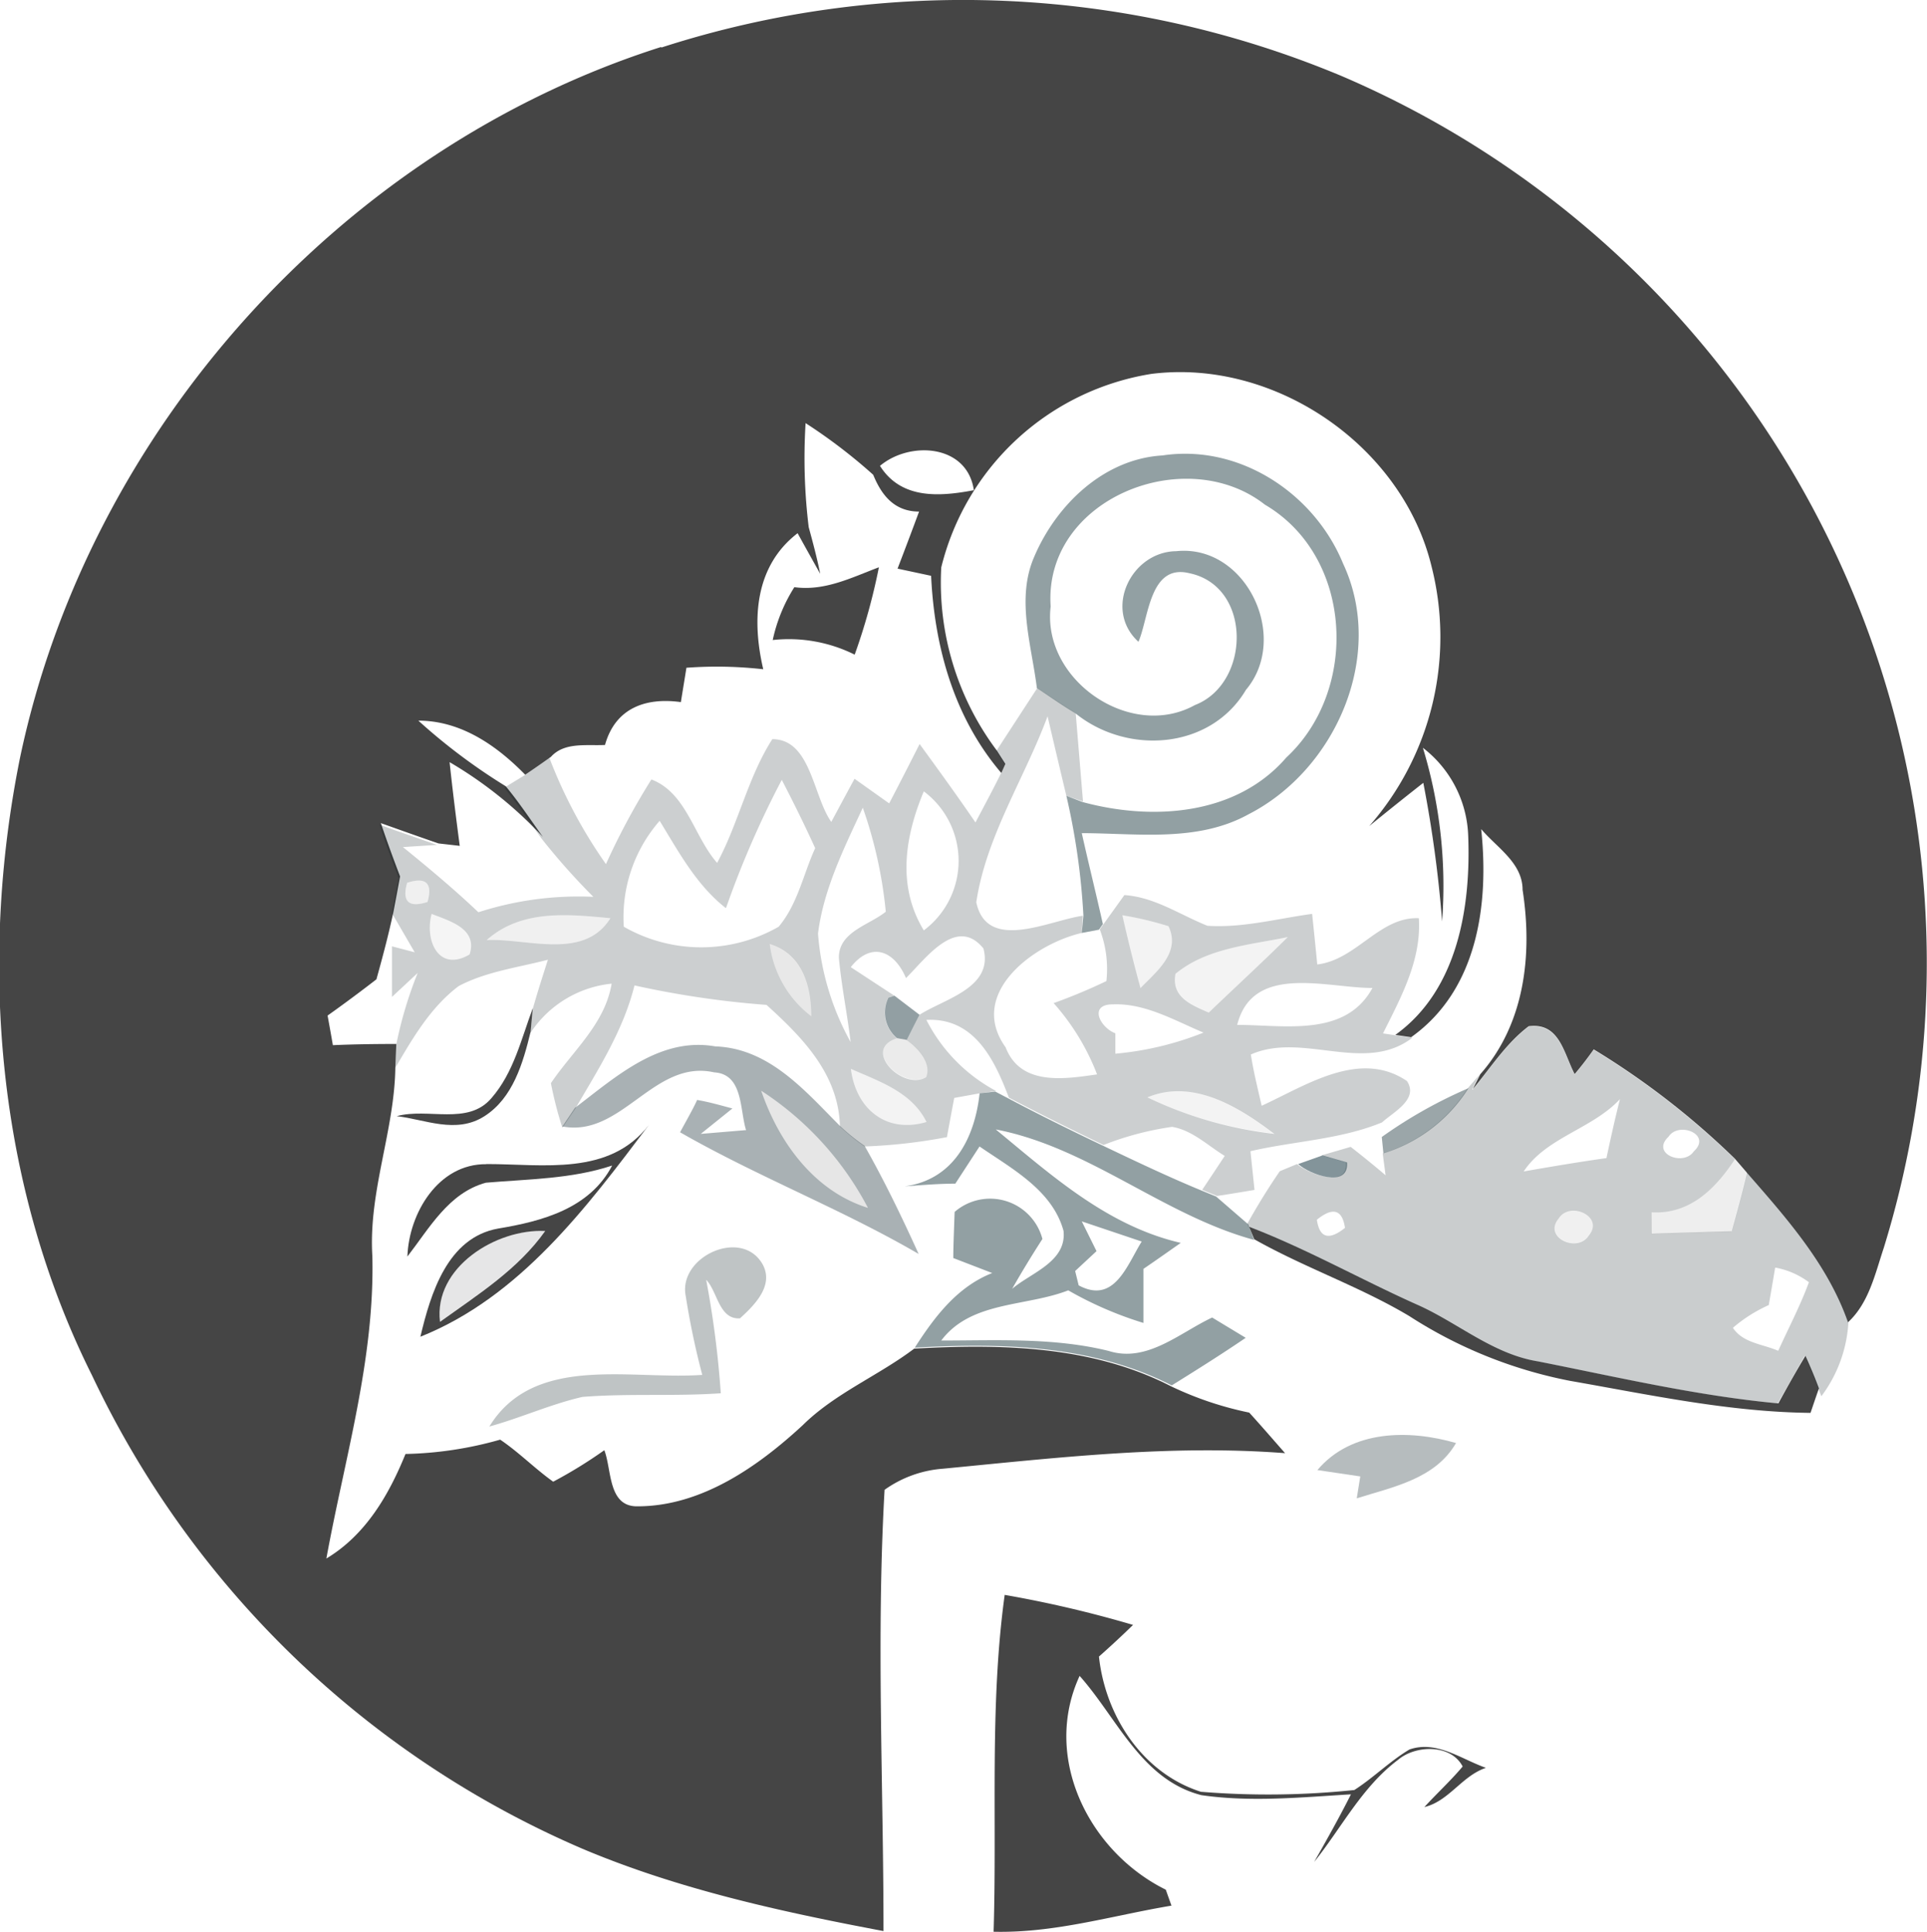 <svg id="Layer_1" data-name="Layer 1" xmlns="http://www.w3.org/2000/svg" viewBox="0 0 142.47 142.85">
  <defs>
    <style>
      .cls-1 {
        fill: #454545;
      }

      .cls-2 {
        fill: #07272f;
      }

      .cls-10, .cls-2 {
        opacity: 0.44;
      }

      .cls-10, .cls-11, .cls-12, .cls-13, .cls-14, .cls-15, .cls-16, .cls-17, .cls-18, .cls-19, .cls-2, .cls-20, .cls-21, .cls-3, .cls-4, .cls-5, .cls-6, .cls-7, .cls-8, .cls-9 {
        isolation: isolate;
      }

      .cls-3 {
        fill: #031117;
        opacity: 0.2;
      }

      .cls-4 {
        fill: #010506;
      }

      .cls-4, .cls-6 {
        opacity: 0.06;
      }

      .cls-15, .cls-5 {
        fill: #000404;
      }

      .cls-5 {
        opacity: 0.04;
      }

      .cls-6 {
        fill: #000406;
      }

      .cls-7 {
        fill: #000304;
      }

      .cls-15, .cls-7, .cls-8 {
        opacity: 0.05;
      }

      .cls-8 {
        fill: #000405;
      }

      .cls-9 {
        fill: #000708;
        opacity: 0.09;
      }

      .cls-10 {
        fill: #07262f;
      }

      .cls-11, .cls-18 {
        fill: #010608;
      }

      .cls-11 {
        opacity: 0.08;
      }

      .cls-12 {
        fill: #021115;
        opacity: 0.21;
      }

      .cls-13 {
        fill: #041c24;
        opacity: 0.34;
      }

      .cls-14 {
        fill: #010709;
      }

      .cls-14, .cls-19 {
        opacity: 0.1;
      }

      .cls-16 {
        fill: #06222a;
        opacity: 0.4;
      }

      .cls-17 {
        fill: #082b36;
        opacity: 0.5;
      }

      .cls-18 {
        opacity: 0.07;
      }

      .cls-19 {
        fill: #01080a;
      }

      .cls-20 {
        fill: #03151b;
        opacity: 0.25;
      }

      .cls-21 {
        fill: #041920;
        opacity: 0.29;
      }
    </style>
  </defs>
  <title>sinta-g</title>
  <g>
    <path class="cls-1" d="M52.93,7.66a72.48,72.48,0,0,1,50.3,2.12,71.35,71.35,0,0,1,40.06,86.66c-.64,1.92-1.1,4.07-2.64,5.49-1.5-4.29-4.56-7.72-7.5-11.09l-.86-1a58.45,58.45,0,0,0-10.44-8.09q-.66.94-1.41,1.83c-.81-1.56-1.12-3.84-3.4-3.54-1.68,1.27-2.8,3.06-4.13,4.65l.55-1.1c3.3-3.74,3.87-8.87,3.13-13.64,0-2-1.92-3.13-3.06-4.49.59,5.58-.27,11.9-5.18,15.39l-1.17-.17c4.6-3.3,5.59-9.42,5.39-14.7a8.57,8.57,0,0,0-3.35-6.53,35.09,35.09,0,0,1,1.42,12.84,90.47,90.47,0,0,0-1.39-10.25q-2,1.57-4,3.2A21.21,21.21,0,0,0,109.85,46c-2.18-8.92-11.61-15.35-20.71-14.2A19.11,19.11,0,0,0,73.61,46.11a20.7,20.7,0,0,0,4.1,13.53l.64,1-.3.67c-3.49-4.09-4.94-9.3-5.19-14.58l-2.48-.53c.54-1.41,1.07-2.81,1.59-4.22-1.83,0-2.78-1.22-3.39-2.72a39.84,39.84,0,0,0-5-3.82,42.06,42.06,0,0,0,.23,7.69c.31,1.14.62,2.29.85,3.45-.56-1-1.12-2-1.67-3-3.19,2.45-3.39,6.43-2.54,10.06a30.77,30.77,0,0,0-5.68-.11c-.1.64-.31,1.9-.41,2.54-2.61-.36-4.85.44-5.61,3.17-1.38.07-3-.23-4,.88-.63.45-1.26.89-1.9,1.32-2.12-2.17-4.76-4-7.9-4a43.77,43.77,0,0,0,6.46,4.85c1,1.21,1.84,2.49,2.75,3.75a30.45,30.45,0,0,0-6.9-5.53c.22,2.07.48,4.13.75,6.19l-1.57-.18c-1.43-.49-2.85-1-4.26-1.5.44,1.32.92,2.63,1.42,3.94-.12.65-.37,2-.49,2.61-.36,1.7-.81,3.38-1.26,5Q30,78,28.24,79.25c.1.55.3,1.65.39,2.19,1.57-.07,3.13-.09,4.69-.09l-.07,1.7c-.06,4.72-2,9.21-1.7,14,.18,7.62-2.05,14.94-3.4,22.35,2.9-1.74,4.61-4.68,5.85-7.73a27.52,27.52,0,0,0,7-1.06c1.38.93,2.56,2.14,3.92,3.11a34.28,34.28,0,0,0,3.78-2.33c.56,1.46.26,4.19,2.46,4.15,4.71,0,8.89-2.93,12.21-6,2.4-2.37,5.58-3.65,8.24-5.66,6.44-.36,13.14-.23,19,2.79a25,25,0,0,0,5.77,1.94c.91,1,1.77,2,2.65,3-8.45-.65-16.9.34-25.3,1.15a8.5,8.5,0,0,0-4.31,1.56c-.62,10.86-.08,21.76-.08,32.63-7.57-1.43-15.17-3.09-22.29-6.1a71.18,71.18,0,0,1-36.23-35c-7-14-8.4-30.46-5.31-45.71,5.11-24.23,23.78-45,47.37-52.51M69.08,38.6c1.57,2.49,4.4,2.28,6.94,1.8C75.53,37,71.29,36.74,69.08,38.6Z" transform="translate(-4.02 -4.15)"/>
    <path class="cls-1" d="M62.75,47.57C65,47.88,67,46.85,69,46.1a45.12,45.12,0,0,1-1.79,6.46,10.92,10.92,0,0,0-6.06-1.08A12,12,0,0,1,62.75,47.57Z" transform="translate(-4.02 -4.15)"/>
    <path class="cls-1" d="M43.41,78.71l-.16,1.74c-.56,2.3-1.3,4.89-3.41,6.24s-4.41.23-6.49,0c2.32-.64,5.26.71,7-1.33C42,83.47,42.55,81,43.41,78.71Z" transform="translate(-4.02 -4.15)"/>
    <path class="cls-1" d="M40,90.23c4.19,0,9.08.91,12-2.9C47.39,93.44,42.46,100.06,35.1,103c.76-3.2,2-7.33,5.75-8,3.25-.54,6.76-1.47,8.43-4.66-3,1-6.21,1-9.34,1.27-2.75.75-4.18,3.37-5.8,5.46.11-3.21,2.29-6.87,5.84-6.83m-3.43,11.66c2.78-2,5.76-3.87,7.78-6.72C40.71,95,36.07,97.87,36.55,101.89Z" transform="translate(-4.02 -4.15)"/>
    <path class="cls-1" d="M96.37,94.87c4.26,1.63,8.24,3.89,12.4,5.75,3,1.32,5.6,3.66,8.94,4.2,5.91,1.17,11.78,2.55,17.79,3.11.64-1.18,1.3-2.35,2-3.52.36.79.7,1.6,1,2.41-.16.45-.47,1.36-.62,1.81-6-.06-11.9-1.34-17.79-2.37a33.7,33.7,0,0,1-11.88-4.79c-3.67-2.19-7.75-3.58-11.46-5.68Z" transform="translate(-4.02 -4.15)"/>
    <path class="cls-1" d="M77.48,147c.26-8.3-.31-16.68.82-24.91a85.41,85.41,0,0,1,9.49,2.22q-1.23,1.2-2.52,2.34c.47,4.4,3.23,8.63,7.54,10a61.36,61.36,0,0,0,11.34-.13c1.42-.91,2.62-2.13,4.08-3,2-.69,3.83.72,5.65,1.36-1.77.59-2.74,2.47-4.55,2.9.91-1,1.93-1.93,2.83-3-.88-1.68-3.49-1.59-4.78-.49-2.66,2-4.16,5-6.2,7.55.93-1.64,1.86-3.29,2.72-5-3.67.22-7.4.59-11.06.06-4.44-1.14-6.21-5.69-9-8.82-2.79,6.05.69,13,6.37,15.81l.42,1.18C86.26,145.8,82,147.11,77.48,147Z" transform="translate(-4.02 -4.15)"/>
  </g>
  <g>
    <path class="cls-2" d="M80.48,45.33c1.63-3.84,5.15-7.25,9.49-7.5,5.67-.86,11.22,2.79,13.35,8,3.17,6.77-.54,15.24-7,18.54-3.77,2.08-8.2,1.4-12.32,1.39.5,2.25,1.06,4.48,1.56,6.73-.08.1-.22.31-.29.41L84,73.14l.12-1.29A51.24,51.24,0,0,0,82.86,63l1.2.46c5.16,1.4,11.36,1,15.06-3.29,5.4-5,4.94-14.87-1.58-18.7C91.65,36.85,81.15,41.06,81.7,49c-.66,5.43,5.9,9.93,10.66,7.29,4.13-1.59,4.25-8.78-.4-9.75-2.95-.73-3,3.29-3.77,5.07-2.62-2.38-.54-6.66,2.79-6.7,5.17-.54,8.43,6.37,5.16,10.25C93.51,59.6,87.35,60,83.52,56.89c-1-.6-1.9-1.24-2.84-1.86C80.29,51.84,79.13,48.44,80.48,45.33Z" transform="translate(-4.02 -4.15)"/>
    <path class="cls-2" d="M76.45,85l1.15-.13.94.49c2.3,1.22,4.63,2.37,7,3.5s4.82,2.3,7.29,3.32l1.1.45,2.38,2.06.08.23.35.92C90,94,84.55,89,77.64,87.67c4.15,3.42,8.27,7.14,13.68,8.39-.92.64-1.83,1.29-2.76,1.92,0,1.35,0,2.69,0,4A27.06,27.06,0,0,1,83,99.57c-3.13,1.22-7.19.78-9.39,3.71,4.14,0,8.32-.23,12.38.77,2.83.9,5.24-1.34,7.65-2.47l2.48,1.5c-1.79,1.22-3.62,2.37-5.47,3.52-5.87-3-12.57-3.15-19-2.79,1.46-2.27,3.13-4.5,5.73-5.52L74.5,97.18c0-.85.07-2.56.1-3.41a4,4,0,0,1,6.49,2c-.78,1.21-1.53,2.44-2.24,3.69,1.38-1.19,4.05-2,3.8-4.29-.82-3-3.81-4.59-6.21-6.24l-1.79,2.75c-1.26,0-2.5.11-3.75.2,3.63-.49,5.19-3.58,5.55-6.9M84,94.47l1.09,2.2-1.58,1.47.26,1.06c2.64,1.42,3.57-1.49,4.66-3.24Z" transform="translate(-4.02 -4.15)"/>
  </g>
  <path class="cls-3" d="M77.71,59.64l3-4.61c.94.62,1.88,1.26,2.84,1.86l.54,6.53L82.86,63c-.48-2-.93-3.92-1.39-5.88-1.7,4.59-4.54,8.87-5.27,13.75.79,3.73,5.4,1.34,7.87,1L84,73.14c-3.56.82-8.49,4.48-5.63,8.46,1.11,2.87,4.34,2.35,6.76,2a17.19,17.19,0,0,0-3.21-5.27,41.65,41.65,0,0,0,3.9-1.63,8.2,8.2,0,0,0-.49-3.82c.07-.1.21-.31.29-.41l1.53-2.13c2.24.15,4.11,1.46,6.14,2.27,2.61.17,5.17-.53,7.74-.88.1.93.29,2.8.38,3.74,2.9-.34,4.61-3.55,7.51-3.42.2,3.09-1.32,5.85-2.65,8.52l1,.15,1.17.17c-3.54,2.71-8.11-.46-11.94,1.24.2,1.28.51,2.53.8,3.79,3.26-1.49,7.24-4.2,10.74-1.83.89,1.35-1,2.29-1.84,3.06-3.08,1.27-6.5,1.38-9.73,2.13l.3,2.86c-.92.16-1.84.31-2.77.45l-1.1-.45c.42-.62,1.25-1.88,1.67-2.51-1.26-.77-2.4-1.9-3.89-2.15a22.31,22.31,0,0,0-5.07,1.34c-2.35-1.13-4.68-2.28-7-3.5-1.06-2.8-2.55-5.93-6.1-5.75a12.24,12.24,0,0,0,5.16,5.26L76.45,85l-1.88.34c-.14.73-.41,2.18-.54,2.9a40.27,40.27,0,0,1-6.09.69,15,15,0,0,1-1.82-1.47c-.09-3.87-2.77-6.59-5.43-9a68.58,68.58,0,0,1-9.76-1.44c-.82,3.31-2.68,6.21-4.38,9.12l-.95,1.41a28.52,28.52,0,0,1-.85-3.3c1.61-2.39,4-4.38,4.49-7.36a8.17,8.17,0,0,0-6,3.64l.16-1.74c.35-1.24.74-2.46,1.13-3.67-2.21.58-4.56.87-6.6,1.95-2.07,1.56-3.41,3.86-4.69,6.06l.07-1.7A30.21,30.21,0,0,1,34.9,76.1L33,77.87c0-1.25,0-2.5,0-3.74l1.68.44L33,71.68c.12-.66.37-2,.49-2.61-.5-1.31-1-2.62-1.42-3.94,1.41.52,2.83,1,4.26,1.5l-2.52.16c1.91,1.55,3.8,3.13,5.58,4.82a24.07,24.07,0,0,1,8.5-1.14,49.16,49.16,0,0,1-3.84-4.32c-.91-1.26-1.78-2.54-2.75-3.75l1.44-.88c.64-.43,1.27-.87,1.9-1.32a35.85,35.85,0,0,0,4.18,7.85,52.25,52.25,0,0,1,3.36-6.26c2.61,1,3.14,4.22,4.86,6.17,1.59-2.95,2.27-6.32,4.08-9.15,2.85,0,3,4.19,4.36,6.12.57-1.06,1.14-2.13,1.72-3.19l2.56,1.82q1.14-2.19,2.25-4.39c1.4,1.92,2.79,3.84,4.13,5.8.63-1.2,1.28-2.4,1.88-3.62l.3-.67-.64-1m-20,11.62c-2.17-1.7-3.48-4.15-4.89-6.45a10.82,10.82,0,0,0-2.65,7.83,11.52,11.52,0,0,0,11.45,0C63,71,63.41,68.79,64.29,66.87c-.78-1.71-1.61-3.39-2.47-5.05a70.54,70.54,0,0,0-4.11,9.44m14.61-8.59c-1.39,3.33-2,7,0,10.28a6.42,6.42,0,0,0,0-10.28M64.5,73.21a19.59,19.59,0,0,0,2.41,8c-.25-2.09-.68-4.15-.87-6.25,0-1.92,2.25-2.4,3.47-3.39a32.65,32.65,0,0,0-1.7-7.69c-1.39,3-2.89,6-3.31,9.29M34.12,69.43c-.39,1.39.11,1.87,1.51,1.42.39-1.4-.11-1.87-1.51-1.42m1.81,2.3c-.53,2,.54,4.34,2.81,3,.62-1.91-1.49-2.47-2.81-3M40,73.67c3-.15,7.2,1.52,9.15-1.62-3.15-.3-6.6-.66-9.15,1.62m47-1.84q.61,2.7,1.34,5.39c1.2-1.24,3-2.64,2.07-4.58A25.21,25.21,0,0,0,87,71.83M71,76.47c-.89-2.08-2.6-2.68-4.08-.8l3.22,2.11-.45.15a2.47,2.47,0,0,0,.64,3c-2.65.85.49,3.92,2.17,2.87.42-1.06-.65-2.18-1.45-2.74.23-.47.7-1.4.94-1.86,1.85-1.19,5.5-2,4.74-4.91-2-2.47-4.29.78-5.73,2.19m19.93-.32c-.33,1.74,1.19,2.31,2.46,2.87,1.95-1.87,3.93-3.69,5.85-5.59-2.84.59-6,.81-8.31,2.72m-30-2.21A7.93,7.93,0,0,0,64,79.3c0-2.3-.66-4.64-3.1-5.36m34.59,6c3.48,0,8,.94,10-2.73-3.4,0-8.85-1.84-10,2.73M86.3,78.42c-1.84,0-.93,1.73.18,2.14v1.51A23,23,0,0,0,93,80.51c-2.13-.89-4.29-2.17-6.66-2.09M66.93,83.19c.35,2.91,2.57,4.82,5.59,3.93-1.09-2.22-3.5-3-5.59-3.93M88.85,85.3A29.42,29.42,0,0,0,98.25,88C95.64,86,92.2,83.89,88.85,85.3Z" transform="translate(-4.02 -4.15)"/>
  <g>
    <path class="cls-4" d="M34.12,69.43c1.4-.45,1.9,0,1.51,1.42C34.23,71.3,33.73,70.82,34.12,69.43Z" transform="translate(-4.02 -4.15)"/>
    <path class="cls-4" d="M119.26,94.23c.82-1.32,3.41-.15,2.22,1.27C120.66,96.81,118.07,95.65,119.26,94.23Z" transform="translate(-4.02 -4.15)"/>
  </g>
  <path class="cls-5" d="M35.93,71.73c1.32.55,3.43,1.11,2.81,3C36.47,76.07,35.4,73.75,35.93,71.73Z" transform="translate(-4.02 -4.15)"/>
  <path class="cls-6" d="M40,73.67c2.55-2.28,6-1.92,9.15-1.62C47.21,75.19,43,73.52,40,73.67Z" transform="translate(-4.02 -4.15)"/>
  <path class="cls-7" d="M87,71.83a25.21,25.21,0,0,1,3.41.81c.94,1.94-.87,3.34-2.07,4.58Q87.63,74.54,87,71.83Z" transform="translate(-4.02 -4.15)"/>
  <path class="cls-8" d="M90.94,76.15c2.33-1.91,5.47-2.13,8.31-2.72-1.92,1.9-3.9,3.72-5.85,5.59C92.13,78.46,90.61,77.89,90.94,76.15Z" transform="translate(-4.02 -4.15)"/>
  <path class="cls-9" d="M60.93,73.94C63.37,74.66,64,77,64,79.3A7.93,7.93,0,0,1,60.93,73.94Z" transform="translate(-4.02 -4.15)"/>
  <path class="cls-10" d="M69.7,77.93l.45-.15L72,79.19c-.24.46-.71,1.39-.94,1.86l-.72-.13A2.47,2.47,0,0,1,69.7,77.93Z" transform="translate(-4.02 -4.15)"/>
  <path class="cls-11" d="M72.51,83.79c-1.68,1-4.82-2-2.17-2.87l.72.13C71.86,81.61,72.93,82.73,72.51,83.79Z" transform="translate(-4.02 -4.15)"/>
  <path class="cls-12" d="M112.91,84.72c1.33-1.59,2.45-3.38,4.13-4.65,2.28-.3,2.59,2,3.4,3.54q.75-.89,1.41-1.83a58.45,58.45,0,0,1,10.44,8.09c-1.45,2.2-3.34,4.09-6.16,3.93,0,.39,0,1.18,0,1.58q3-.1,5.91-.18c.4-1.45.8-2.9,1.14-4.36,2.94,3.37,6,6.8,7.5,11.09a10.06,10.06,0,0,1-2,5.47l-.23-.58c-.31-.81-.65-1.62-1-2.41-.66,1.17-1.32,2.34-2,3.52-6-.56-11.88-1.94-17.79-3.11-3.34-.54-5.92-2.88-8.94-4.2-4.16-1.86-8.14-4.12-12.4-5.75l-.08-.23c.74-1.33,1.54-2.63,2.4-3.88l1.28-.53c.86.75,3.79,1.84,3.61-.12l-1.81-.52,2.16-.63q1.29,1,2.58,2.1c-.05-.41-.16-1.21-.21-1.62a11.41,11.41,0,0,0,6.29-4.82l.87-1-.55,1.1m3.74,6.07c2.06-.36,4.12-.71,6.19-1,.31-1.45.63-2.91,1-4.36-2.07,2.22-5.48,2.83-7.14,5.38m10.73-2.6c-1.34,1.26,1.11,2.22,1.87,1.08,1.36-1.25-1.12-2.24-1.87-1.08m-26,6.14c.2,1.35.89,1.55,2.08.6-.2-1.36-.9-1.56-2.08-.6m17.88-.1c-1.19,1.42,1.4,2.58,2.22,1.27,1.19-1.42-1.4-2.59-2.22-1.27m16,3.66c-.11.68-.35,2.06-.47,2.75a10.81,10.81,0,0,0-2.65,1.68c.74,1.13,2.21,1.2,3.35,1.7.76-1.68,1.63-3.33,2.27-5.07A5.93,5.93,0,0,0,135.29,97.89Z" transform="translate(-4.02 -4.15)"/>
  <path class="cls-13" d="M46.55,86.06c3-2.28,6.26-5.25,10.35-4.53,4,.14,6.64,3.29,9.22,5.88a15,15,0,0,0,1.82,1.47c1.47,2.59,2.76,5.27,4,8-5.72-3.33-11.92-5.72-17.64-9,.32-.6,1-1.79,1.26-2.39.88.15,1.75.4,2.61.63L55.83,88l3.35-.28c-.48-1.51-.2-4.14-2.36-4.27-4.46-1-6.83,4.84-11.22,4l.95-1.41M60.3,84.81c1.3,3.8,3.91,7.42,7.89,8.66A23.12,23.12,0,0,0,60.3,84.81Z" transform="translate(-4.02 -4.15)"/>
  <path class="cls-8" d="M66.93,83.19c2.09.93,4.5,1.71,5.59,3.93C69.5,88,67.28,86.1,66.93,83.19Z" transform="translate(-4.02 -4.15)"/>
  <path class="cls-14" d="M60.3,84.81a23.12,23.12,0,0,1,7.89,8.66C64.21,92.23,61.6,88.61,60.3,84.81Z" transform="translate(-4.02 -4.15)"/>
  <path class="cls-15" d="M88.85,85.3c3.35-1.41,6.79.66,9.4,2.67A29.42,29.42,0,0,1,88.85,85.3Z" transform="translate(-4.02 -4.15)"/>
  <path class="cls-16" d="M106.18,88.23a34.49,34.49,0,0,1,6.41-3.61,11.41,11.41,0,0,1-6.29,4.82Z" transform="translate(-4.02 -4.15)"/>
  <path class="cls-17" d="M100,90.23l1.8-.64,1.81.52C103.76,92.07,100.83,91,100,90.23Z" transform="translate(-4.02 -4.15)"/>
  <path class="cls-18" d="M126.13,93.8c2.82.16,4.71-1.73,6.16-3.93l.86,1c-.34,1.46-.74,2.91-1.14,4.36q-3,.08-5.91.18C126.11,95,126.12,94.19,126.13,93.8Z" transform="translate(-4.02 -4.15)"/>
  <path class="cls-19" d="M36.55,101.89c-.48-4,4.16-6.9,7.78-6.72C42.31,98,39.33,99.89,36.55,101.89Z" transform="translate(-4.02 -4.15)"/>
  <path class="cls-20" d="M54.72,100c-.59-2.91,4.13-5.09,5.68-2.36.86,1.56-.57,3-1.67,4-1.56.1-1.66-2-2.5-2.85a71.82,71.82,0,0,1,1.08,8.39c-3.41.24-6.83,0-10.23.27-2.35.54-4.56,1.55-6.88,2.19,3.31-5.4,10.48-3.43,15.74-3.82A58,58,0,0,1,54.72,100Z" transform="translate(-4.02 -4.15)"/>
  <path class="cls-21" d="M101.42,112.86c2.53-3,6.8-3,10.25-2-1.54,2.66-4.65,3.24-7.34,4.09.07-.4.2-1.21.26-1.62Z" transform="translate(-4.02 -4.15)"/>
</svg>
